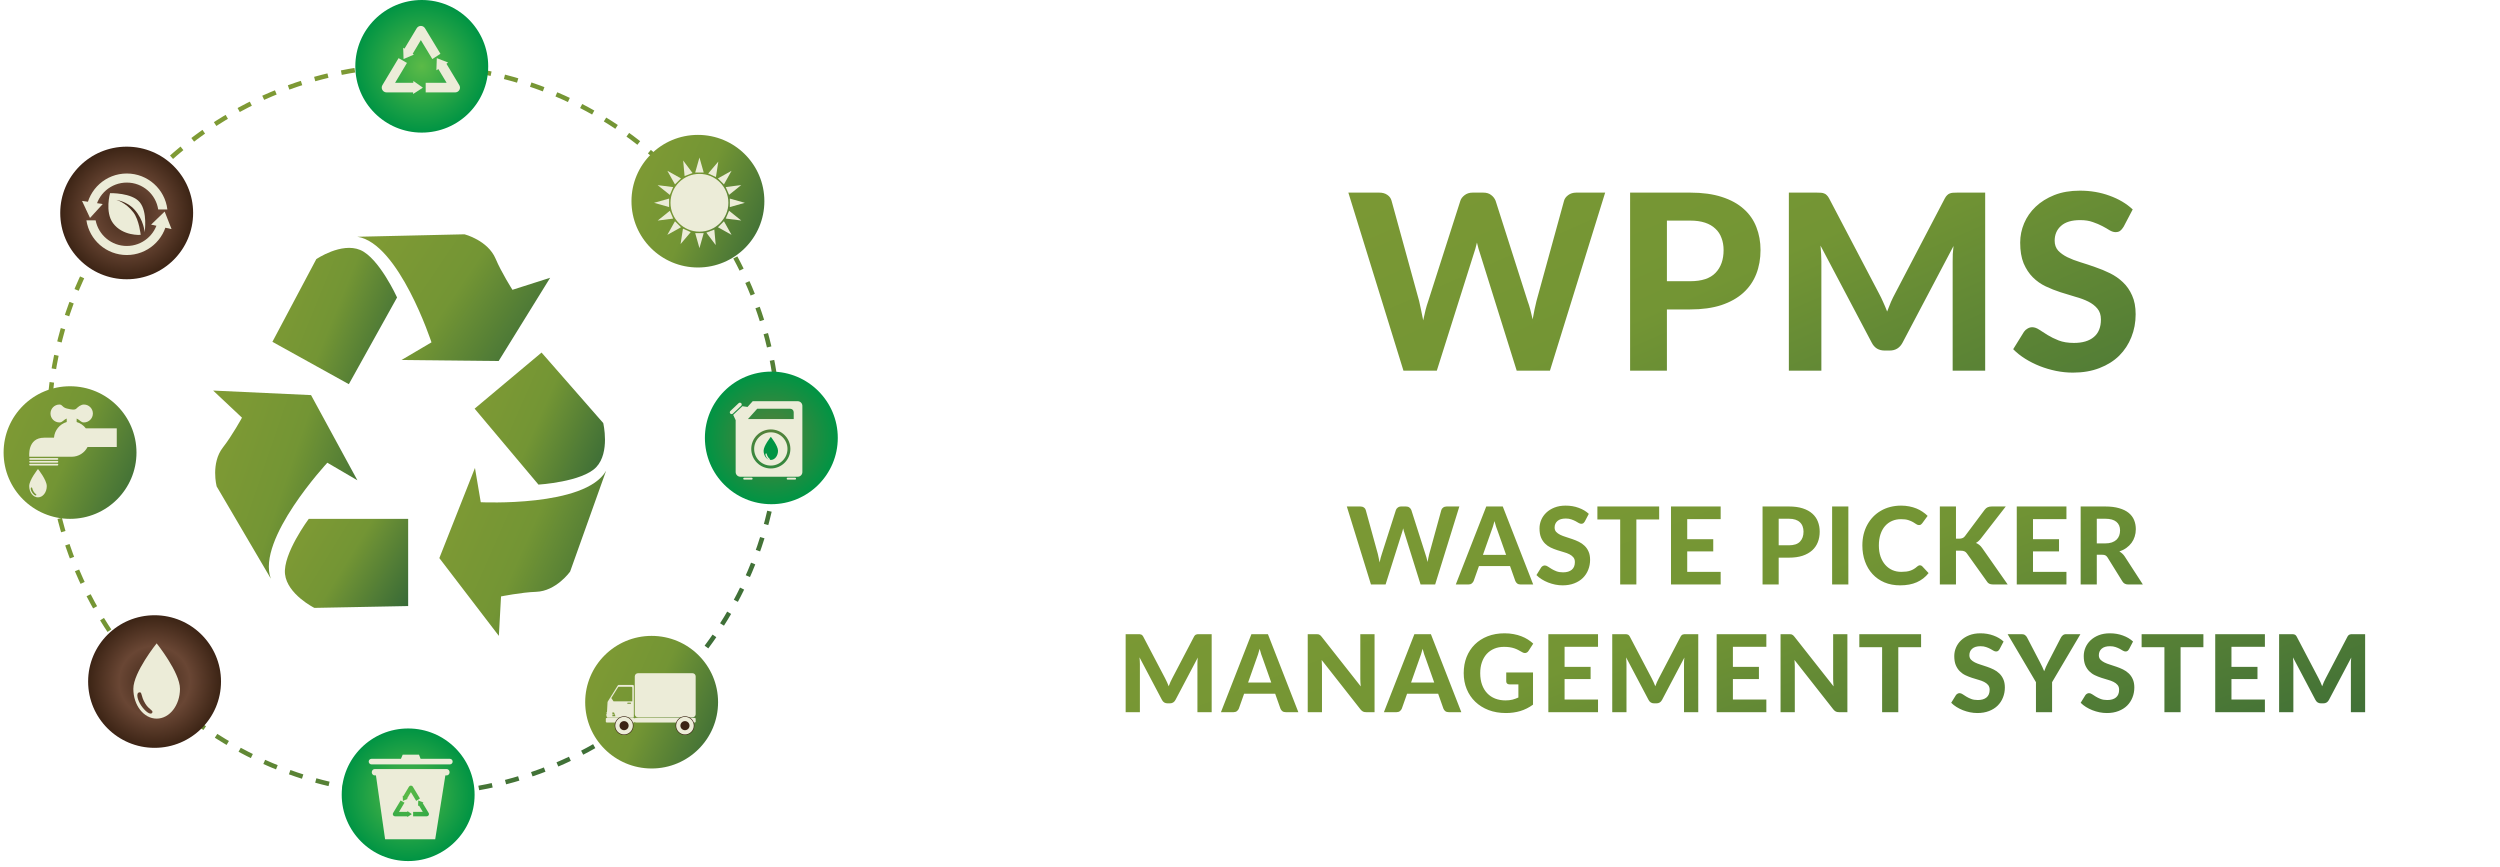 <svg width="372" height="129" viewBox="0 0 372 129" fill="none" xmlns="http://www.w3.org/2000/svg">
<path d="M115.86 63.929C115.86 93.855 91.55 118.112 61.558 118.112C31.571 118.112 7.259 93.855 7.259 63.929C7.259 34.005 31.571 9.745 61.558 9.745C91.55 9.746 115.86 34.005 115.86 63.929Z" stroke="url(#paint0_linear_370_239)" stroke-width="0.681" stroke-miterlimit="10" stroke-dasharray="2.04 2.04"/>
<path d="M32.887 101.413C32.887 106.861 28.46 111.278 23 111.278C17.54 111.278 13.113 106.861 13.113 101.413C13.113 95.964 17.54 91.548 23 91.548C28.46 91.547 32.887 95.964 32.887 101.413Z" fill="url(#paint1_radial_370_239)"/>
<path d="M23.31 95.732C23.31 95.732 19.84 100.048 19.84 102.496C19.84 104.945 21.394 106.931 23.31 106.931C25.227 106.931 26.781 104.945 26.781 102.496C26.781 100.048 23.31 95.732 23.31 95.732ZM22.629 106.089C22.338 106.445 21.559 105.798 21.008 104.989C20.457 104.18 20.205 103.136 20.702 103.029C21.198 102.922 20.878 103.5 21.638 104.728C22.187 105.617 22.921 105.733 22.629 106.089Z" fill="#ECECD8"/>
<path d="M113.738 29.937C113.738 35.385 109.311 39.803 103.851 39.803C98.39 39.803 93.964 35.385 93.964 29.937C93.964 24.488 98.39 20.072 103.851 20.072C109.311 20.071 113.738 24.488 113.738 29.937Z" fill="url(#paint2_linear_370_239)"/>
<path d="M108.385 30.174C108.385 32.548 106.457 34.472 104.077 34.472C101.699 34.472 99.77 32.548 99.77 30.174C99.77 27.801 101.699 25.876 104.077 25.876C106.457 25.876 108.385 27.801 108.385 30.174Z" fill="#ECECD8"/>
<path d="M103.445 25.671H104.712L104.078 23.438L103.445 25.671Z" fill="#ECECD8"/>
<path d="M104.712 34.688H103.445L104.078 36.922L104.712 34.688Z" fill="#ECECD8"/>
<path d="M108.596 29.548V30.812L110.834 30.179L108.596 29.548Z" fill="#ECECD8"/>
<path d="M99.56 30.812V29.548L97.322 30.179L99.56 30.812Z" fill="#ECECD8"/>
<path d="M106.826 26.545L107.722 27.439L108.856 25.413L106.826 26.545Z" fill="#ECECD8"/>
<path d="M101.331 33.815L100.436 32.921L99.301 34.947L101.331 33.815Z" fill="#ECECD8"/>
<path d="M100.436 27.439L101.331 26.545L99.301 25.413L100.436 27.439Z" fill="#ECECD8"/>
<path d="M107.722 32.921L106.826 33.815L108.856 34.947L107.722 32.921Z" fill="#ECECD8"/>
<path d="M107.987 27.832L108.484 28.995L110.295 27.538L107.987 27.832Z" fill="#ECECD8"/>
<path d="M100.169 32.528L99.672 31.364L97.861 32.821L100.169 32.528Z" fill="#ECECD8"/>
<path d="M108.485 31.358L107.991 32.522L110.299 32.812L108.485 31.358Z" fill="#ECECD8"/>
<path d="M99.671 29.002L100.165 27.838L97.857 27.549L99.671 29.002Z" fill="#ECECD8"/>
<path d="M105.378 25.816L106.532 26.341L106.884 24.047L105.378 25.816Z" fill="#ECECD8"/>
<path d="M102.777 34.545L101.625 34.018L101.271 36.313L102.777 34.545Z" fill="#ECECD8"/>
<path d="M106.291 34.162L105.107 34.616L106.502 36.473L106.291 34.162Z" fill="#ECECD8"/>
<path d="M101.866 26.198L103.048 25.744L101.654 23.886L101.866 26.198Z" fill="#ECECD8"/>
<path d="M28.737 31.688C28.737 37.136 24.311 41.554 18.85 41.554C13.391 41.554 8.964 37.137 8.964 31.688C8.964 26.24 13.39 21.823 18.85 21.823C24.311 21.823 28.737 26.24 28.737 31.688Z" fill="url(#paint3_radial_370_239)"/>
<path d="M22.482 33.424L24.501 31.478L25.525 34.086L22.482 33.424Z" fill="#ECECD8"/>
<path d="M15.285 30.364L13.393 32.432L12.207 29.894L15.285 30.364Z" fill="#ECECD8"/>
<path d="M14.194 31.172C14.538 28.904 16.499 27.167 18.868 27.167C21.237 27.167 23.198 28.904 23.542 31.172H24.904C24.551 28.158 21.984 25.818 18.868 25.818C15.753 25.818 13.186 28.158 12.833 31.172H14.194Z" fill="#ECECD8"/>
<path d="M23.509 32.782C23.089 34.957 21.172 36.6 18.868 36.6C16.566 36.6 14.649 34.957 14.228 32.782H12.857C13.293 35.706 15.818 37.948 18.868 37.948C21.919 37.948 24.445 35.706 24.881 32.782H23.509Z" fill="#ECECD8"/>
<path d="M20.933 34.952C20.933 34.952 18.262 35.166 16.813 33.202C15.586 31.541 16.375 28.742 16.375 28.742C16.375 28.742 19.618 28.654 20.801 30.098C21.985 31.541 21.525 34.558 21.525 34.558C21.525 34.558 21.412 32.744 20.012 31.191C18.869 29.922 17.295 29.748 17.295 29.748C17.295 29.748 18.67 30.071 19.836 31.584C20.714 32.722 20.933 34.952 20.933 34.952Z" fill="#ECECD8"/>
<path d="M20.309 67.339C20.309 72.788 15.883 77.205 10.422 77.205C4.962 77.205 0.536 72.788 0.536 67.339C0.536 61.892 4.962 57.474 10.422 57.474C15.883 57.474 20.309 61.891 20.309 67.339Z" fill="url(#paint4_linear_370_239)"/>
<path d="M5.652 69.787C5.652 69.787 4.343 71.414 4.343 72.337C4.343 73.26 4.929 74.008 5.652 74.008C6.374 74.008 6.96 73.26 6.96 72.337C6.96 71.414 5.652 69.787 5.652 69.787ZM5.395 73.691C5.285 73.826 4.991 73.581 4.784 73.277C4.576 72.972 4.481 72.578 4.668 72.538C4.856 72.497 4.735 72.715 5.021 73.179C5.229 73.513 5.505 73.557 5.395 73.691Z" fill="#ECECD8"/>
<path d="M17.374 63.739H12.773C12.434 63.293 11.959 62.957 11.406 62.796V62.281C11.957 62.533 12.031 62.86 12.486 62.86C13.223 62.86 13.821 62.264 13.821 61.527C13.821 60.792 13.223 60.195 12.486 60.195C12.022 60.195 11.607 60.554 11.373 60.79C11.141 61.027 10.694 60.97 9.961 60.79C9.227 60.611 9.313 60.195 8.849 60.195C8.111 60.195 7.513 60.792 7.513 61.527C7.513 62.264 8.111 62.86 8.849 62.86C9.303 62.86 9.422 62.482 9.928 62.279V62.796C8.891 63.099 8.118 64.017 8.034 65.129C7.51 65.129 6.994 65.129 6.575 65.129C4.018 65.129 4.359 67.964 4.359 67.964H10.667C11.697 67.964 12.587 67.376 13.023 66.517H17.375L17.374 63.739Z" fill="#ECECD8"/>
<path d="M8.55 68.163H4.472C4.401 68.163 4.343 68.22 4.343 68.29C4.343 68.361 4.401 68.418 4.472 68.418H8.55C8.621 68.418 8.678 68.361 8.678 68.29C8.678 68.22 8.621 68.163 8.55 68.163Z" fill="#ECECD8"/>
<path d="M8.55 68.588H4.472C4.401 68.588 4.343 68.645 4.343 68.716C4.343 68.786 4.401 68.843 4.472 68.843H8.55C8.621 68.843 8.678 68.786 8.678 68.716C8.678 68.645 8.621 68.588 8.55 68.588Z" fill="#ECECD8"/>
<path d="M8.55 69.013H4.472C4.401 69.013 4.343 69.07 4.343 69.14C4.343 69.211 4.401 69.269 4.472 69.269H8.55C8.621 69.269 8.678 69.211 8.678 69.14C8.678 69.07 8.621 69.013 8.55 69.013Z" fill="#ECECD8"/>
<path d="M72.645 9.866C72.645 15.314 68.219 19.731 62.758 19.731C57.299 19.731 52.872 15.315 52.872 9.866C52.872 4.417 57.299 0 62.758 0C68.219 0 72.645 4.417 72.645 9.866Z" fill="url(#paint5_radial_370_239)"/>
<path d="M63.238 4.204C63.108 3.989 62.874 3.856 62.622 3.856C62.37 3.856 62.136 3.989 62.006 4.204L60.071 7.435L61.347 8.104L62.622 5.964L64.329 8.786L65.536 8.006L63.238 4.204Z" fill="#ECECD8"/>
<path d="M61.599 12.316H58.792L60.556 9.362L59.307 8.652L56.905 12.663C56.771 12.884 56.768 13.16 56.895 13.385C57.023 13.61 57.262 13.749 57.521 13.749H61.635L61.599 12.316Z" fill="#ECECD8"/>
<path d="M68.297 12.593L66.362 9.376L65.128 10.109L66.453 12.316H63.341V13.749H67.729C68.126 13.749 68.447 13.429 68.447 13.033C68.447 12.867 68.391 12.714 68.297 12.593Z" fill="#ECECD8"/>
<path d="M61.503 12.043L62.926 13.042L61.467 13.989L61.503 12.043Z" fill="#ECECD8"/>
<path d="M61.594 8.123L60.05 8.785L59.994 7.109L61.594 8.123Z" fill="#ECECD8"/>
<path d="M64.933 10.459L64.996 8.652L66.685 9.305L64.933 10.459Z" fill="#ECECD8"/>
<path d="M70.621 118.261C70.621 123.709 66.194 128.126 60.734 128.126C55.274 128.126 50.847 123.709 50.847 118.261C50.847 112.813 55.274 108.396 60.734 108.396C66.194 108.396 70.621 112.813 70.621 118.261Z" fill="url(#paint6_radial_370_239)"/>
<path d="M66.939 112.911H62.582L62.35 112.298H59.921L59.662 112.911H55.28C55.049 112.911 54.863 113.096 54.863 113.327C54.863 113.556 55.049 113.743 55.28 113.743H66.939C67.17 113.743 67.356 113.556 67.356 113.327C67.356 113.096 67.17 112.911 66.939 112.911Z" fill="#ECECD8"/>
<path d="M66.458 114.434H55.76C55.517 114.434 55.319 114.647 55.319 114.91C55.319 115.172 55.517 115.384 55.76 115.384H55.942L57.302 124.882H64.758L66.269 115.384H66.458C66.702 115.384 66.899 115.172 66.899 114.91C66.899 114.647 66.702 114.434 66.458 114.434ZM60.016 118.457L60.856 117.057C60.916 116.957 61.024 116.897 61.14 116.897C61.256 116.897 61.365 116.957 61.425 117.057L62.486 118.814L61.929 119.174L61.14 117.87L60.578 118.813L60.665 118.868L59.952 119.174L59.925 118.399L60.016 118.457ZM60.606 121.577L60.608 121.466H58.783C58.664 121.466 58.554 121.402 58.495 121.298C58.436 121.194 58.438 121.067 58.499 120.965L59.609 119.112L60.187 119.441L59.371 120.804H60.621L60.623 120.678L61.281 121.14L60.606 121.577ZM63.499 121.466H61.472V120.804H62.909L62.341 119.859L62.207 119.947L62.236 119.112L63.016 119.414L62.896 119.494L63.761 120.933C63.805 120.989 63.831 121.059 63.831 121.135C63.831 121.319 63.682 121.466 63.499 121.466Z" fill="#ECECD8"/>
<path d="M124.662 65.16C124.662 70.608 120.235 75.025 114.775 75.025C109.315 75.025 104.889 70.609 104.889 65.16C104.889 59.711 109.315 55.295 114.775 55.295C120.235 55.295 124.662 59.711 124.662 65.16Z" fill="url(#paint7_radial_370_239)"/>
<path d="M118.697 59.7H112.001L111.233 60.555L110.472 60.444L109.099 61.736L109.466 62.524V70.242C109.466 70.626 109.779 70.937 110.163 70.937H118.697C119.081 70.937 119.393 70.626 119.393 70.242V60.394C119.393 60.011 119.081 59.7 118.697 59.7ZM114.698 69.708C113.092 69.708 111.786 68.405 111.786 66.802C111.786 65.201 113.092 63.898 114.698 63.898C116.303 63.898 117.609 65.201 117.609 66.802C117.609 68.405 116.303 69.708 114.698 69.708ZM118.104 62.361H111.29L112.671 60.824H117.591C117.874 60.824 118.103 61.053 118.103 61.335L118.104 62.361Z" fill="#ECECD8"/>
<path d="M114.698 64.328C113.33 64.328 112.218 65.438 112.218 66.802C112.218 68.167 113.33 69.278 114.698 69.278C116.064 69.278 117.178 68.167 117.178 66.802C117.178 65.438 116.064 64.328 114.698 64.328Z" fill="#ECECD8"/>
<path d="M114.697 64.998C114.697 64.998 113.625 66.324 113.625 67.077C113.625 67.831 114.105 68.44 114.697 68.44C115.289 68.44 115.769 67.83 115.769 67.077C115.769 66.324 114.697 64.998 114.697 64.998ZM114.576 68.41C114.485 68.519 114.244 68.32 114.074 68.072C113.903 67.823 113.825 67.501 113.979 67.469C114.132 67.436 114.034 67.614 114.269 67.992C114.438 68.265 114.665 68.301 114.576 68.41Z" fill="#009444"/>
<path d="M109.053 61.546C108.943 61.649 108.771 61.644 108.668 61.535C108.565 61.426 108.57 61.254 108.679 61.152L109.913 59.991C110.022 59.888 110.194 59.893 110.297 60.002C110.4 60.111 110.395 60.282 110.286 60.386L109.053 61.546Z" fill="#ECECD8"/>
<path d="M111.988 71.224C111.988 71.304 111.923 71.368 111.843 71.368H110.739C110.659 71.368 110.595 71.304 110.595 71.224C110.595 71.145 110.659 71.08 110.739 71.08H111.843C111.923 71.08 111.988 71.145 111.988 71.224Z" fill="#ECECD8"/>
<path d="M118.451 71.224C118.451 71.304 118.387 71.368 118.307 71.368H117.202C117.121 71.368 117.058 71.304 117.058 71.224C117.058 71.145 117.121 71.08 117.202 71.08H118.307C118.386 71.08 118.451 71.145 118.451 71.224Z" fill="#ECECD8"/>
<path d="M106.849 104.485C106.849 109.934 102.423 114.351 96.963 114.351C91.503 114.351 87.076 109.934 87.076 104.485C87.076 99.037 91.503 94.62 96.963 94.62C102.423 94.62 106.849 99.037 106.849 104.485Z" fill="url(#paint8_linear_370_239)"/>
<path d="M90.251 106.441C90.213 106.441 90.183 106.472 90.183 106.511C90.183 106.548 90.213 106.579 90.251 106.579H90.288L90.286 106.625C90.284 106.668 90.3 106.71 90.329 106.74C90.358 106.772 90.399 106.789 90.442 106.789H94.159C94.245 106.789 94.315 106.719 94.315 106.634V102.077C94.315 101.99 94.245 101.921 94.159 101.921H92.061C92.007 101.921 91.957 101.949 91.928 101.995L90.423 104.41C90.41 104.432 90.402 104.458 90.401 104.484L90.319 106.002H90.28C90.241 106.002 90.209 106.033 90.209 106.071C90.209 106.109 90.241 106.14 90.28 106.14H90.312L90.308 106.218H90.251C90.213 106.218 90.182 106.248 90.182 106.286C90.182 106.324 90.213 106.355 90.251 106.355H90.301L90.295 106.442H90.251V106.441ZM91.125 106.579V106.378L91.485 106.266C91.531 106.411 91.572 106.579 91.572 106.579H91.125ZM91.125 106.304V106.001C91.125 106.001 91.339 105.988 91.404 106.07C91.422 106.093 91.441 106.141 91.461 106.199L91.125 106.304ZM93.816 104.729H93.414C93.366 104.729 93.33 104.691 93.33 104.645C93.33 104.599 93.366 104.561 93.414 104.561H93.816C93.862 104.561 93.9 104.599 93.9 104.645C93.9 104.691 93.862 104.729 93.816 104.729ZM91.97 102.258C91.995 102.217 92.04 102.194 92.088 102.194H93.951C94.028 102.194 94.089 102.255 94.089 102.331V104.355H91.289L90.962 103.876L91.97 102.258Z" fill="#ECECD8"/>
<path d="M103.042 100.173H94.93C94.668 100.173 94.456 100.386 94.456 100.647V106.271C94.456 106.532 94.668 106.744 94.93 106.744H103.042C103.303 106.744 103.516 106.532 103.516 106.271V100.647C103.516 100.386 103.303 100.173 103.042 100.173Z" fill="#ECECD8"/>
<path d="M103.342 106.821H94.63C94.534 106.821 94.456 106.877 94.456 106.946C94.456 106.877 94.378 106.821 94.282 106.821H90.318C90.224 106.821 90.145 106.877 90.145 106.946V107.393C90.145 107.461 90.223 107.518 90.318 107.518H94.282C94.378 107.518 94.456 107.461 94.456 107.393C94.456 107.461 94.534 107.518 94.63 107.518H103.342C103.438 107.518 103.515 107.461 103.515 107.393V106.946C103.515 106.877 103.438 106.821 103.342 106.821Z" fill="#ECECD8"/>
<path d="M92.863 106.579C92.089 106.579 91.461 107.205 91.461 107.977C91.461 108.749 92.089 109.374 92.863 109.374C93.635 109.374 94.263 108.749 94.263 107.977C94.263 107.205 93.635 106.579 92.863 106.579Z" fill="#3C2415"/>
<path d="M92.863 106.67C92.138 106.67 91.553 107.255 91.553 107.977C91.553 108.699 92.139 109.284 92.863 109.284C93.586 109.284 94.172 108.699 94.172 107.977C94.173 107.255 93.586 106.67 92.863 106.67ZM92.863 108.653C92.488 108.653 92.185 108.35 92.185 107.977C92.185 107.604 92.488 107.3 92.863 107.3C93.237 107.3 93.54 107.604 93.54 107.977C93.541 108.351 93.237 108.653 92.863 108.653Z" fill="#ECECD8"/>
<path d="M101.923 106.579C101.149 106.579 100.523 107.205 100.523 107.977C100.523 108.749 101.149 109.374 101.923 109.374C102.697 109.374 103.323 108.749 103.323 107.977C103.323 107.205 102.697 106.579 101.923 106.579Z" fill="#3C2415"/>
<path d="M101.923 106.67C101.199 106.67 100.613 107.255 100.613 107.977C100.613 108.699 101.199 109.284 101.923 109.284C102.646 109.284 103.233 108.699 103.233 107.977C103.233 107.255 102.646 106.67 101.923 106.67ZM101.923 108.653C101.548 108.653 101.245 108.35 101.245 107.977C101.245 107.604 101.548 107.3 101.923 107.3C102.297 107.3 102.6 107.604 102.6 107.977C102.6 108.351 102.297 108.653 101.923 108.653Z" fill="#ECECD8"/>
<path d="M60.734 77.205V90.18L46.779 90.454C46.779 90.454 42.742 88.441 42.41 85.424C42.076 82.403 45.943 77.205 45.943 77.205H60.734Z" fill="url(#paint9_linear_370_239)"/>
<path d="M40.3 86.102C38.375 82.817 32.236 72.372 32.236 72.372C32.236 72.372 31.335 68.915 33.18 66.568C34.53 64.847 36.007 62.15 36.007 62.15L31.716 58.117L46.284 58.791L53.18 71.467L48.709 68.853C48.709 68.853 38.117 80.256 40.3 86.102Z" fill="url(#paint10_linear_370_239)"/>
<path d="M70.622 60.808L80.583 52.461L89.76 62.95C89.76 62.95 90.809 67.324 88.709 69.525C86.608 71.716 80.124 72.11 80.124 72.11L70.622 60.808Z" fill="url(#paint11_linear_370_239)"/>
<path d="M90.182 70.061C88.903 73.646 84.833 85.055 84.833 85.055C84.833 85.055 82.76 87.968 79.77 88.063C77.581 88.137 74.554 88.749 74.554 88.749L74.231 94.62L65.374 83.044L70.674 69.629L71.537 74.731C71.536 74.731 87.095 75.491 90.182 70.061Z" fill="url(#paint12_linear_370_239)"/>
<path d="M51.906 57.165L40.533 50.863L47.065 38.56C47.065 38.56 50.788 36.017 53.599 37.193C56.4 38.366 59.083 44.261 59.083 44.261L51.906 57.165Z" fill="url(#paint13_linear_370_239)"/>
<path d="M53.181 35.23C56.994 35.146 69.122 34.864 69.122 34.864C69.122 34.864 72.592 35.754 73.75 38.505C74.597 40.522 76.251 43.124 76.251 43.124L81.864 41.332L74.199 53.722L59.741 53.569L64.204 50.94C64.204 50.94 59.36 36.172 53.181 35.23Z" fill="url(#paint14_linear_370_239)"/>
<path d="M238.848 28.662L230.632 55.154H225.685L220.262 37.828C220.177 37.584 220.092 37.316 220.007 37.024C219.921 36.732 219.842 36.422 219.769 36.093C219.696 36.422 219.617 36.732 219.532 37.024C219.447 37.316 219.361 37.584 219.276 37.828L213.799 55.154H208.833L200.635 28.662H205.236C205.711 28.662 206.106 28.772 206.423 28.991C206.752 29.21 206.965 29.502 207.062 29.867L211.17 44.802C211.267 45.216 211.365 45.666 211.462 46.153C211.572 46.628 211.675 47.133 211.772 47.669C211.882 47.121 211.998 46.61 212.119 46.135C212.241 45.66 212.375 45.216 212.521 44.802L217.304 29.867C217.402 29.563 217.609 29.289 217.925 29.046C218.254 28.79 218.649 28.662 219.112 28.662H220.719C221.193 28.662 221.577 28.778 221.869 29.009C222.173 29.228 222.398 29.515 222.544 29.867L227.31 44.802C227.456 45.192 227.589 45.618 227.711 46.08C227.833 46.53 227.949 47.011 228.058 47.522C228.155 47.011 228.247 46.53 228.332 46.08C228.429 45.618 228.527 45.192 228.624 44.802L232.732 29.867C232.817 29.551 233.024 29.271 233.353 29.028C233.681 28.784 234.077 28.662 234.539 28.662H238.848ZM251.505 41.844C253.221 41.844 254.475 41.431 255.266 40.603C256.069 39.775 256.471 38.643 256.471 37.207C256.471 36.55 256.368 35.953 256.161 35.418C255.966 34.87 255.662 34.407 255.248 34.03C254.846 33.641 254.335 33.342 253.714 33.136C253.093 32.929 252.357 32.825 251.505 32.825H248.036V41.844H251.505ZM251.505 28.662C253.319 28.662 254.883 28.875 256.197 29.302C257.524 29.727 258.613 30.324 259.465 31.091C260.317 31.845 260.944 32.746 261.346 33.793C261.76 34.84 261.966 35.978 261.966 37.207C261.966 38.509 261.753 39.702 261.327 40.785C260.901 41.869 260.256 42.8 259.392 43.579C258.528 44.358 257.439 44.966 256.124 45.405C254.81 45.831 253.27 46.044 251.505 46.044H248.036V55.154H242.559V28.662H251.505ZM295.394 28.662V55.154H290.556V38.887C290.556 38.546 290.562 38.181 290.574 37.791C290.599 37.402 290.635 37.006 290.684 36.605L283.107 50.973C282.693 51.764 282.054 52.16 281.19 52.16H280.423C279.997 52.16 279.62 52.062 279.291 51.868C278.962 51.661 278.701 51.363 278.506 50.973L270.893 36.55C270.929 36.976 270.96 37.389 270.984 37.791C271.008 38.181 271.02 38.546 271.02 38.887V55.154H266.182V28.662H270.345C270.576 28.662 270.783 28.669 270.966 28.681C271.148 28.693 271.307 28.729 271.44 28.79C271.586 28.839 271.714 28.924 271.824 29.046C271.946 29.155 272.061 29.314 272.171 29.52L279.583 43.652C279.814 44.078 280.027 44.516 280.222 44.966C280.429 45.417 280.624 45.879 280.806 46.354C280.989 45.867 281.178 45.392 281.372 44.93C281.579 44.467 281.798 44.023 282.03 43.597L289.388 29.52C289.497 29.314 289.613 29.155 289.734 29.046C289.856 28.924 289.984 28.839 290.118 28.79C290.264 28.729 290.422 28.693 290.592 28.681C290.775 28.669 290.988 28.662 291.232 28.662H295.394ZM315.995 33.738C315.825 34.018 315.648 34.225 315.465 34.359C315.295 34.48 315.07 34.541 314.79 34.541C314.522 34.541 314.23 34.45 313.914 34.267C313.609 34.073 313.25 33.866 312.836 33.647C312.423 33.428 311.948 33.227 311.412 33.044C310.877 32.849 310.25 32.752 309.532 32.752C308.266 32.752 307.317 33.038 306.684 33.61C306.051 34.17 305.734 34.907 305.734 35.819C305.734 36.404 305.905 36.891 306.245 37.28C306.598 37.657 307.055 37.986 307.615 38.266C308.187 38.546 308.832 38.795 309.55 39.014C310.268 39.233 311.005 39.477 311.759 39.745C312.514 40 313.25 40.305 313.968 40.658C314.686 41.011 315.325 41.455 315.885 41.99C316.457 42.526 316.914 43.183 317.255 43.962C317.608 44.729 317.784 45.666 317.784 46.774C317.784 47.979 317.571 49.111 317.145 50.17C316.731 51.217 316.129 52.136 315.338 52.927C314.547 53.706 313.567 54.32 312.398 54.771C311.242 55.221 309.927 55.446 308.455 55.446C307.615 55.446 306.775 55.361 305.935 55.191C305.107 55.02 304.304 54.783 303.525 54.478C302.758 54.174 302.034 53.809 301.352 53.383C300.671 52.957 300.074 52.482 299.563 51.959L301.17 49.366C301.304 49.172 301.48 49.014 301.699 48.892C301.918 48.758 302.15 48.691 302.393 48.691C302.722 48.691 303.069 48.813 303.434 49.056C303.799 49.3 304.219 49.567 304.694 49.859C305.168 50.151 305.716 50.419 306.337 50.663C306.97 50.906 307.724 51.028 308.601 51.028C309.879 51.028 310.865 50.736 311.558 50.151C312.264 49.567 312.617 48.697 312.617 47.541C312.617 46.871 312.441 46.33 312.088 45.916C311.747 45.502 311.297 45.155 310.737 44.875C310.177 44.595 309.538 44.358 308.82 44.163C308.102 43.956 307.365 43.731 306.611 43.487C305.856 43.244 305.12 42.952 304.401 42.611C303.683 42.27 303.044 41.82 302.484 41.26C301.925 40.7 301.468 40.006 301.115 39.179C300.774 38.351 300.604 37.323 300.604 36.093C300.604 35.107 300.799 34.152 301.188 33.227C301.578 32.302 302.15 31.48 302.904 30.762C303.659 30.044 304.584 29.466 305.679 29.028C306.787 28.589 308.053 28.37 309.477 28.37C311.071 28.37 312.544 28.62 313.895 29.119C315.259 29.606 316.409 30.287 317.346 31.164L315.995 33.738Z" fill="url(#paint15_linear_370_239)"/>
<path d="M217.151 75.364L213.551 86.972H211.383L209.007 79.38C208.97 79.273 208.932 79.156 208.895 79.028C208.858 78.9 208.823 78.764 208.791 78.62C208.759 78.764 208.724 78.9 208.687 79.028C208.65 79.156 208.612 79.273 208.575 79.38L206.175 86.972H203.999L200.407 75.364H202.423C202.631 75.364 202.804 75.412 202.943 75.508C203.087 75.604 203.18 75.732 203.223 75.892L205.023 82.436C205.066 82.617 205.108 82.815 205.151 83.028C205.199 83.236 205.244 83.457 205.287 83.692C205.335 83.452 205.386 83.228 205.439 83.02C205.492 82.812 205.551 82.617 205.615 82.436L207.711 75.892C207.754 75.759 207.844 75.639 207.983 75.532C208.127 75.42 208.3 75.364 208.503 75.364H209.207C209.415 75.364 209.583 75.415 209.711 75.516C209.844 75.612 209.943 75.737 210.007 75.892L212.095 82.436C212.159 82.607 212.218 82.793 212.271 82.996C212.324 83.193 212.375 83.404 212.423 83.628C212.466 83.404 212.506 83.193 212.543 82.996C212.586 82.793 212.628 82.607 212.671 82.436L214.471 75.892C214.508 75.753 214.599 75.631 214.743 75.524C214.887 75.417 215.06 75.364 215.263 75.364H217.151ZM224.108 82.564L222.852 79.012C222.777 78.825 222.697 78.607 222.612 78.356C222.532 78.105 222.455 77.833 222.38 77.54C222.305 77.839 222.225 78.116 222.14 78.372C222.06 78.623 221.983 78.841 221.908 79.028L220.66 82.564H224.108ZM228.14 86.972H226.276C226.068 86.972 225.897 86.924 225.764 86.828C225.636 86.727 225.54 86.599 225.476 86.444L224.692 84.228H220.068L219.284 86.444C219.231 86.577 219.137 86.7 219.004 86.812C218.871 86.919 218.703 86.972 218.5 86.972H216.62L221.156 75.364H223.612L228.14 86.972ZM235.822 77.588C235.748 77.711 235.67 77.801 235.59 77.86C235.516 77.913 235.417 77.94 235.294 77.94C235.177 77.94 235.049 77.9 234.91 77.82C234.777 77.735 234.62 77.644 234.438 77.548C234.257 77.452 234.049 77.364 233.814 77.284C233.58 77.199 233.305 77.156 232.99 77.156C232.436 77.156 232.02 77.281 231.742 77.532C231.465 77.777 231.326 78.1 231.326 78.5C231.326 78.756 231.401 78.969 231.55 79.14C231.705 79.305 231.905 79.449 232.15 79.572C232.401 79.695 232.684 79.804 232.998 79.9C233.313 79.996 233.636 80.103 233.966 80.22C234.297 80.332 234.62 80.465 234.934 80.62C235.249 80.775 235.529 80.969 235.774 81.204C236.025 81.439 236.225 81.727 236.374 82.068C236.529 82.404 236.606 82.815 236.606 83.3C236.606 83.828 236.513 84.324 236.326 84.788C236.145 85.247 235.881 85.649 235.534 85.996C235.188 86.337 234.758 86.607 234.246 86.804C233.74 87.001 233.164 87.1 232.518 87.1C232.15 87.1 231.782 87.063 231.414 86.988C231.052 86.913 230.7 86.809 230.358 86.676C230.022 86.543 229.705 86.383 229.406 86.196C229.108 86.009 228.846 85.801 228.622 85.572L229.326 84.436C229.385 84.351 229.462 84.281 229.558 84.228C229.654 84.169 229.756 84.14 229.862 84.14C230.006 84.14 230.158 84.193 230.318 84.3C230.478 84.407 230.662 84.524 230.87 84.652C231.078 84.78 231.318 84.897 231.59 85.004C231.868 85.111 232.198 85.164 232.582 85.164C233.142 85.164 233.574 85.036 233.878 84.78C234.188 84.524 234.342 84.143 234.342 83.636C234.342 83.343 234.265 83.105 234.11 82.924C233.961 82.743 233.764 82.591 233.518 82.468C233.273 82.345 232.993 82.241 232.678 82.156C232.364 82.065 232.041 81.967 231.71 81.86C231.38 81.753 231.057 81.625 230.742 81.476C230.428 81.327 230.148 81.129 229.902 80.884C229.657 80.639 229.457 80.335 229.302 79.972C229.153 79.609 229.078 79.159 229.078 78.62C229.078 78.188 229.164 77.769 229.334 77.364C229.505 76.959 229.756 76.599 230.086 76.284C230.417 75.969 230.822 75.716 231.302 75.524C231.788 75.332 232.342 75.236 232.966 75.236C233.665 75.236 234.31 75.345 234.902 75.564C235.5 75.777 236.004 76.076 236.414 76.46L235.822 77.588ZM246.883 77.3H243.491V86.972H241.083V77.3H237.691V75.364H246.883V77.3ZM251.059 77.244V80.228H254.931V82.044H251.059V85.092H256.035V86.972H248.643V75.364H256.035V77.244H251.059ZM266.188 81.14C266.94 81.14 267.489 80.959 267.836 80.596C268.188 80.233 268.364 79.737 268.364 79.108C268.364 78.82 268.318 78.559 268.228 78.324C268.142 78.084 268.009 77.881 267.828 77.716C267.652 77.545 267.428 77.415 267.156 77.324C266.884 77.233 266.561 77.188 266.188 77.188H264.668V81.14H266.188ZM266.188 75.364C266.982 75.364 267.668 75.457 268.244 75.644C268.825 75.831 269.302 76.092 269.676 76.428C270.049 76.759 270.324 77.153 270.5 77.612C270.681 78.071 270.772 78.569 270.772 79.108C270.772 79.679 270.678 80.201 270.492 80.676C270.305 81.151 270.022 81.559 269.644 81.9C269.265 82.241 268.788 82.508 268.212 82.7C267.636 82.887 266.961 82.98 266.188 82.98H264.668V86.972H262.268V75.364H266.188ZM275.035 86.972H272.619V75.364H275.035V86.972ZM285.687 84.116C285.82 84.116 285.932 84.164 286.023 84.26L286.975 85.276C286.505 85.873 285.921 86.327 285.223 86.636C284.529 86.945 283.703 87.1 282.743 87.1C281.873 87.1 281.092 86.953 280.399 86.66C279.705 86.361 279.116 85.948 278.631 85.42C278.145 84.892 277.772 84.265 277.511 83.54C277.249 82.815 277.119 82.023 277.119 81.164C277.119 80.588 277.18 80.041 277.303 79.524C277.431 79.001 277.615 78.521 277.855 78.084C278.095 77.647 278.383 77.252 278.719 76.9C279.06 76.548 279.444 76.249 279.871 76.004C280.297 75.753 280.761 75.564 281.263 75.436C281.769 75.303 282.308 75.236 282.879 75.236C283.305 75.236 283.708 75.273 284.087 75.348C284.471 75.423 284.828 75.527 285.159 75.66C285.489 75.793 285.793 75.956 286.071 76.148C286.353 76.335 286.607 76.54 286.831 76.764L286.023 77.868C285.975 77.937 285.913 77.999 285.839 78.052C285.764 78.105 285.663 78.132 285.535 78.132C285.407 78.132 285.276 78.087 285.143 77.996C285.015 77.905 284.855 77.804 284.663 77.692C284.476 77.58 284.239 77.479 283.951 77.388C283.668 77.297 283.308 77.252 282.871 77.252C282.385 77.252 281.94 77.34 281.535 77.516C281.129 77.692 280.78 77.948 280.487 78.284C280.199 78.615 279.975 79.023 279.815 79.508C279.655 79.993 279.575 80.545 279.575 81.164C279.575 81.788 279.66 82.345 279.831 82.836C280.007 83.321 280.244 83.732 280.543 84.068C280.847 84.404 281.199 84.66 281.599 84.836C282.004 85.007 282.436 85.092 282.895 85.092C283.167 85.092 283.412 85.079 283.631 85.052C283.855 85.025 284.06 84.98 284.247 84.916C284.439 84.852 284.617 84.769 284.783 84.668C284.953 84.567 285.124 84.439 285.295 84.284C285.353 84.236 285.415 84.196 285.479 84.164C285.543 84.132 285.612 84.116 285.687 84.116ZM291.049 80.156H291.521C291.916 80.156 292.201 80.033 292.377 79.788L295.313 75.86C295.452 75.673 295.604 75.545 295.769 75.476C295.935 75.401 296.137 75.364 296.377 75.364H298.457L294.761 80.124C294.521 80.433 294.273 80.655 294.017 80.788C294.204 80.863 294.372 80.961 294.521 81.084C294.671 81.201 294.815 81.359 294.953 81.556L298.745 86.972H296.609C296.471 86.972 296.351 86.961 296.249 86.94C296.153 86.919 296.068 86.889 295.993 86.852C295.919 86.815 295.855 86.769 295.801 86.716C295.748 86.657 295.697 86.591 295.649 86.516L292.665 82.34C292.564 82.196 292.444 82.095 292.305 82.036C292.167 81.972 291.972 81.94 291.721 81.94H291.049V86.972H288.649V75.364H291.049V80.156ZM302.51 77.244V80.228H306.382V82.044H302.51V85.092H307.486V86.972H300.094V75.364H307.486V77.244H302.51ZM313.234 80.86C313.623 80.86 313.959 80.812 314.242 80.716C314.525 80.615 314.757 80.479 314.938 80.308C315.119 80.132 315.253 79.927 315.338 79.692C315.423 79.457 315.466 79.201 315.466 78.924C315.466 78.375 315.282 77.948 314.914 77.644C314.551 77.34 313.997 77.188 313.25 77.188H312.002V80.86H313.234ZM318.858 86.972H316.69C316.285 86.972 315.991 86.817 315.81 86.508L313.602 82.948C313.511 82.809 313.41 82.708 313.298 82.644C313.191 82.58 313.031 82.548 312.818 82.548H312.002V86.972H309.602V75.364H313.25C314.061 75.364 314.754 75.449 315.33 75.62C315.906 75.785 316.378 76.017 316.746 76.316C317.114 76.615 317.383 76.972 317.554 77.388C317.725 77.799 317.81 78.252 317.81 78.748C317.81 79.132 317.754 79.497 317.642 79.844C317.535 80.185 317.378 80.497 317.17 80.78C316.962 81.063 316.706 81.313 316.402 81.532C316.098 81.751 315.751 81.927 315.362 82.06C315.517 82.145 315.661 82.249 315.794 82.372C315.927 82.489 316.047 82.631 316.154 82.796L318.858 86.972ZM180.297 94.364V105.972H178.177V98.844C178.177 98.695 178.179 98.535 178.185 98.364C178.195 98.193 178.211 98.02 178.233 97.844L174.913 104.14C174.731 104.487 174.451 104.66 174.073 104.66H173.737C173.55 104.66 173.385 104.617 173.241 104.532C173.097 104.441 172.982 104.311 172.897 104.14L169.561 97.82C169.577 98.007 169.59 98.188 169.601 98.364C169.611 98.535 169.617 98.695 169.617 98.844V105.972H167.497V94.364H169.321C169.422 94.364 169.513 94.367 169.593 94.372C169.673 94.377 169.742 94.393 169.801 94.42C169.865 94.441 169.921 94.479 169.969 94.532C170.022 94.58 170.073 94.649 170.121 94.74L173.369 100.932C173.47 101.119 173.563 101.311 173.649 101.508C173.739 101.705 173.825 101.908 173.905 102.116C173.985 101.903 174.067 101.695 174.153 101.492C174.243 101.289 174.339 101.095 174.441 100.908L177.665 94.74C177.713 94.649 177.763 94.58 177.817 94.532C177.87 94.479 177.926 94.441 177.985 94.42C178.049 94.393 178.118 94.377 178.193 94.372C178.273 94.367 178.366 94.364 178.473 94.364H180.297ZM189.163 101.564L187.907 98.012C187.833 97.825 187.753 97.607 187.667 97.356C187.587 97.105 187.51 96.833 187.435 96.54C187.361 96.839 187.281 97.116 187.195 97.372C187.115 97.623 187.038 97.841 186.963 98.028L185.715 101.564H189.163ZM193.195 105.972H191.331C191.123 105.972 190.953 105.924 190.819 105.828C190.691 105.727 190.595 105.599 190.531 105.444L189.747 103.228H185.123L184.339 105.444C184.286 105.577 184.193 105.7 184.059 105.812C183.926 105.919 183.758 105.972 183.555 105.972H181.675L186.211 94.364H188.667L193.195 105.972ZM204.534 94.364V105.972H203.294C203.107 105.972 202.95 105.943 202.822 105.884C202.694 105.82 202.568 105.713 202.446 105.564L196.662 98.204C196.678 98.391 196.688 98.575 196.694 98.756C196.704 98.937 196.71 99.105 196.71 99.26V105.972H194.59V94.364H195.854C195.955 94.364 196.04 94.369 196.11 94.38C196.184 94.385 196.251 94.404 196.31 94.436C196.368 94.463 196.424 94.5 196.478 94.548C196.531 94.596 196.59 94.66 196.654 94.74L202.478 102.132C202.456 101.929 202.44 101.735 202.43 101.548C202.419 101.356 202.414 101.175 202.414 101.004V94.364H204.534ZM213.413 101.564L212.157 98.012C212.082 97.825 212.002 97.607 211.917 97.356C211.837 97.105 211.759 96.833 211.685 96.54C211.61 96.839 211.53 97.116 211.445 97.372C211.365 97.623 211.287 97.841 211.213 98.028L209.965 101.564H213.413ZM217.445 105.972H215.581C215.373 105.972 215.202 105.924 215.069 105.828C214.941 105.727 214.845 105.599 214.781 105.444L213.997 103.228H209.373L208.589 105.444C208.535 105.577 208.442 105.7 208.309 105.812C208.175 105.919 208.007 105.972 207.805 105.972H205.925L210.461 94.364H212.917L217.445 105.972ZM224.128 100.06H228.112V104.852C227.52 105.284 226.888 105.601 226.216 105.804C225.549 106.001 224.842 106.1 224.096 106.1C223.141 106.1 222.277 105.953 221.504 105.66C220.73 105.361 220.069 104.948 219.52 104.42C218.97 103.892 218.546 103.265 218.248 102.54C217.949 101.815 217.8 101.023 217.8 100.164C217.8 99.295 217.941 98.497 218.224 97.772C218.512 97.047 218.92 96.423 219.448 95.9C219.976 95.377 220.613 94.969 221.36 94.676C222.112 94.383 222.952 94.236 223.88 94.236C224.36 94.236 224.808 94.276 225.224 94.356C225.64 94.431 226.024 94.537 226.376 94.676C226.728 94.809 227.05 94.969 227.344 95.156C227.637 95.343 227.904 95.548 228.144 95.772L227.448 96.844C227.341 97.015 227.202 97.119 227.032 97.156C226.861 97.193 226.674 97.151 226.472 97.028C226.28 96.911 226.09 96.807 225.904 96.716C225.722 96.62 225.528 96.537 225.32 96.468C225.112 96.399 224.885 96.345 224.64 96.308C224.394 96.271 224.112 96.252 223.792 96.252C223.253 96.252 222.765 96.345 222.328 96.532C221.89 96.719 221.517 96.983 221.208 97.324C220.904 97.665 220.669 98.076 220.504 98.556C220.338 99.036 220.256 99.572 220.256 100.164C220.256 100.804 220.346 101.377 220.528 101.884C220.709 102.385 220.965 102.809 221.296 103.156C221.626 103.503 222.021 103.767 222.48 103.948C222.944 104.129 223.458 104.22 224.024 104.22C224.408 104.22 224.749 104.183 225.048 104.108C225.352 104.028 225.648 103.921 225.936 103.788V101.836H224.624C224.469 101.836 224.346 101.796 224.256 101.716C224.17 101.631 224.128 101.524 224.128 101.396V100.06ZM232.81 96.244V99.228H236.682V101.044H232.81V104.092H237.786V105.972H230.394V94.364H237.786V96.244H232.81ZM252.701 94.364V105.972H250.581V98.844C250.581 98.695 250.584 98.535 250.589 98.364C250.6 98.193 250.616 98.02 250.637 97.844L247.317 104.14C247.136 104.487 246.856 104.66 246.477 104.66H246.141C245.954 104.66 245.789 104.617 245.645 104.532C245.501 104.441 245.386 104.311 245.301 104.14L241.965 97.82C241.981 98.007 241.994 98.188 242.005 98.364C242.016 98.535 242.021 98.695 242.021 98.844V105.972H239.901V94.364H241.725C241.826 94.364 241.917 94.367 241.997 94.372C242.077 94.377 242.146 94.393 242.205 94.42C242.269 94.441 242.325 94.479 242.373 94.532C242.426 94.58 242.477 94.649 242.525 94.74L245.773 100.932C245.874 101.119 245.968 101.311 246.053 101.508C246.144 101.705 246.229 101.908 246.309 102.116C246.389 101.903 246.472 101.695 246.557 101.492C246.648 101.289 246.744 101.095 246.845 100.908L250.069 94.74C250.117 94.649 250.168 94.58 250.221 94.532C250.274 94.479 250.33 94.441 250.389 94.42C250.453 94.393 250.522 94.377 250.597 94.372C250.677 94.367 250.77 94.364 250.877 94.364H252.701ZM257.856 96.244V99.228H261.728V101.044H257.856V104.092H262.832V105.972H255.44V94.364H262.832V96.244H257.856ZM274.891 94.364V105.972H273.651C273.465 105.972 273.307 105.943 273.179 105.884C273.051 105.82 272.926 105.713 272.803 105.564L267.019 98.204C267.035 98.391 267.046 98.575 267.051 98.756C267.062 98.937 267.067 99.105 267.067 99.26V105.972H264.947V94.364H266.211C266.313 94.364 266.398 94.369 266.467 94.38C266.542 94.385 266.609 94.404 266.667 94.436C266.726 94.463 266.782 94.5 266.835 94.548C266.889 94.596 266.947 94.66 267.011 94.74L272.835 102.132C272.814 101.929 272.798 101.735 272.787 101.548C272.777 101.356 272.771 101.175 272.771 101.004V94.364H274.891ZM285.858 96.3H282.466V105.972H280.058V96.3H276.666V94.364H285.858V96.3ZM297.539 96.588C297.464 96.711 297.387 96.801 297.307 96.86C297.232 96.913 297.134 96.94 297.011 96.94C296.894 96.94 296.766 96.9 296.627 96.82C296.494 96.735 296.336 96.644 296.155 96.548C295.974 96.452 295.766 96.364 295.531 96.284C295.296 96.199 295.022 96.156 294.707 96.156C294.152 96.156 293.736 96.281 293.459 96.532C293.182 96.777 293.043 97.1 293.043 97.5C293.043 97.756 293.118 97.969 293.267 98.14C293.422 98.305 293.622 98.449 293.867 98.572C294.118 98.695 294.4 98.804 294.715 98.9C295.03 98.996 295.352 99.103 295.683 99.22C296.014 99.332 296.336 99.465 296.651 99.62C296.966 99.775 297.246 99.969 297.491 100.204C297.742 100.439 297.942 100.727 298.091 101.068C298.246 101.404 298.323 101.815 298.323 102.3C298.323 102.828 298.23 103.324 298.043 103.788C297.862 104.247 297.598 104.649 297.251 104.996C296.904 105.337 296.475 105.607 295.963 105.804C295.456 106.001 294.88 106.1 294.235 106.1C293.867 106.1 293.499 106.063 293.131 105.988C292.768 105.913 292.416 105.809 292.075 105.676C291.739 105.543 291.422 105.383 291.123 105.196C290.824 105.009 290.563 104.801 290.339 104.572L291.043 103.436C291.102 103.351 291.179 103.281 291.275 103.228C291.371 103.169 291.472 103.14 291.579 103.14C291.723 103.14 291.875 103.193 292.035 103.3C292.195 103.407 292.379 103.524 292.587 103.652C292.795 103.78 293.035 103.897 293.307 104.004C293.584 104.111 293.915 104.164 294.299 104.164C294.859 104.164 295.291 104.036 295.595 103.78C295.904 103.524 296.059 103.143 296.059 102.636C296.059 102.343 295.982 102.105 295.827 101.924C295.678 101.743 295.48 101.591 295.235 101.468C294.99 101.345 294.71 101.241 294.395 101.156C294.08 101.065 293.758 100.967 293.427 100.86C293.096 100.753 292.774 100.625 292.459 100.476C292.144 100.327 291.864 100.129 291.619 99.884C291.374 99.639 291.174 99.335 291.019 98.972C290.87 98.609 290.795 98.159 290.795 97.62C290.795 97.188 290.88 96.769 291.051 96.364C291.222 95.959 291.472 95.599 291.803 95.284C292.134 94.969 292.539 94.716 293.019 94.524C293.504 94.332 294.059 94.236 294.683 94.236C295.382 94.236 296.027 94.345 296.619 94.564C297.216 94.777 297.72 95.076 298.131 95.46L297.539 96.588ZM305.35 101.508V105.972H302.95V101.508L298.734 94.364H300.846C301.054 94.364 301.22 94.415 301.342 94.516C301.47 94.612 301.572 94.737 301.646 94.892L303.55 98.548C303.678 98.793 303.793 99.023 303.894 99.236C304.001 99.449 304.094 99.663 304.174 99.876C304.249 99.663 304.334 99.449 304.43 99.236C304.532 99.017 304.644 98.788 304.766 98.548L306.654 94.892C306.718 94.764 306.814 94.644 306.942 94.532C307.07 94.42 307.236 94.364 307.438 94.364H309.566L305.35 101.508ZM316.804 96.588C316.729 96.711 316.652 96.801 316.572 96.86C316.497 96.913 316.399 96.94 316.276 96.94C316.159 96.94 316.031 96.9 315.892 96.82C315.759 96.735 315.601 96.644 315.42 96.548C315.239 96.452 315.031 96.364 314.796 96.284C314.561 96.199 314.287 96.156 313.972 96.156C313.417 96.156 313.001 96.281 312.724 96.532C312.447 96.777 312.308 97.1 312.308 97.5C312.308 97.756 312.383 97.969 312.532 98.14C312.687 98.305 312.887 98.449 313.132 98.572C313.383 98.695 313.665 98.804 313.98 98.9C314.295 98.996 314.617 99.103 314.948 99.22C315.279 99.332 315.601 99.465 315.916 99.62C316.231 99.775 316.511 99.969 316.756 100.204C317.007 100.439 317.207 100.727 317.356 101.068C317.511 101.404 317.588 101.815 317.588 102.3C317.588 102.828 317.495 103.324 317.308 103.788C317.127 104.247 316.863 104.649 316.516 104.996C316.169 105.337 315.74 105.607 315.228 105.804C314.721 106.001 314.145 106.1 313.5 106.1C313.132 106.1 312.764 106.063 312.396 105.988C312.033 105.913 311.681 105.809 311.34 105.676C311.004 105.543 310.687 105.383 310.388 105.196C310.089 105.009 309.828 104.801 309.604 104.572L310.308 103.436C310.367 103.351 310.444 103.281 310.54 103.228C310.636 103.169 310.737 103.14 310.844 103.14C310.988 103.14 311.14 103.193 311.3 103.3C311.46 103.407 311.644 103.524 311.852 103.652C312.06 103.78 312.3 103.897 312.572 104.004C312.849 104.111 313.18 104.164 313.564 104.164C314.124 104.164 314.556 104.036 314.86 103.78C315.169 103.524 315.324 103.143 315.324 102.636C315.324 102.343 315.247 102.105 315.092 101.924C314.943 101.743 314.745 101.591 314.5 101.468C314.255 101.345 313.975 101.241 313.66 101.156C313.345 101.065 313.023 100.967 312.692 100.86C312.361 100.753 312.039 100.625 311.724 100.476C311.409 100.327 311.129 100.129 310.884 99.884C310.639 99.639 310.439 99.335 310.284 98.972C310.135 98.609 310.06 98.159 310.06 97.62C310.06 97.188 310.145 96.769 310.316 96.364C310.487 95.959 310.737 95.599 311.068 95.284C311.399 94.969 311.804 94.716 312.284 94.524C312.769 94.332 313.324 94.236 313.948 94.236C314.647 94.236 315.292 94.345 315.884 94.564C316.481 94.777 316.985 95.076 317.396 95.46L316.804 96.588ZM327.865 96.3H324.473V105.972H322.065V96.3H318.673V94.364H327.865V96.3ZM332.041 96.244V99.228H335.913V101.044H332.041V104.092H337.017V105.972H329.625V94.364H337.017V96.244H332.041ZM351.932 94.364V105.972H349.812V98.844C349.812 98.695 349.815 98.535 349.82 98.364C349.831 98.193 349.847 98.02 349.868 97.844L346.548 104.14C346.367 104.487 346.087 104.66 345.708 104.66H345.372C345.186 104.66 345.02 104.617 344.876 104.532C344.732 104.441 344.618 104.311 344.532 104.14L341.196 97.82C341.212 98.007 341.226 98.188 341.236 98.364C341.247 98.535 341.252 98.695 341.252 98.844V105.972H339.132V94.364H340.956C341.058 94.364 341.148 94.367 341.228 94.372C341.308 94.377 341.378 94.393 341.436 94.42C341.5 94.441 341.556 94.479 341.604 94.532C341.658 94.58 341.708 94.649 341.756 94.74L345.004 100.932C345.106 101.119 345.199 101.311 345.284 101.508C345.375 101.705 345.46 101.908 345.54 102.116C345.62 101.903 345.703 101.695 345.788 101.492C345.879 101.289 345.975 101.095 346.076 100.908L349.3 94.74C349.348 94.649 349.399 94.58 349.452 94.532C349.506 94.479 349.562 94.441 349.62 94.42C349.684 94.393 349.754 94.377 349.828 94.372C349.908 94.367 350.002 94.364 350.108 94.364H351.932Z" fill="url(#paint16_linear_370_239)"/>
<defs>
<linearGradient id="paint0_linear_370_239" x1="16.974" y1="29.427" x2="96.906" y2="109.532" gradientUnits="userSpaceOnUse">
<stop stop-color="#7F9A34"/>
<stop offset="0.5" stop-color="#709334"/>
<stop offset="1" stop-color="#3A6C37"/>
</linearGradient>
<radialGradient id="paint1_radial_370_239" cx="0" cy="0" r="1" gradientUnits="userSpaceOnUse" gradientTransform="translate(23 101.413) scale(9.887 9.866)">
<stop stop-color="#412819"/>
<stop offset="0.535" stop-color="#694634"/>
<stop offset="1" stop-color="#3C2415"/>
</radialGradient>
<linearGradient id="paint2_linear_370_239" x1="93.964" y1="20.072" x2="117.478" y2="30.555" gradientUnits="userSpaceOnUse">
<stop stop-color="#819B34"/>
<stop offset="0.5" stop-color="#739534"/>
<stop offset="1" stop-color="#386A37"/>
</linearGradient>
<radialGradient id="paint3_radial_370_239" cx="0" cy="0" r="1" gradientUnits="userSpaceOnUse" gradientTransform="translate(18.85 31.688) scale(9.886 9.865)">
<stop stop-color="#412819"/>
<stop offset="0.535" stop-color="#694634"/>
<stop offset="1" stop-color="#3C2415"/>
</radialGradient>
<linearGradient id="paint4_linear_370_239" x1="0.536" y1="57.474" x2="24.049" y2="67.957" gradientUnits="userSpaceOnUse">
<stop stop-color="#819B34"/>
<stop offset="0.5" stop-color="#739534"/>
<stop offset="1" stop-color="#386A37"/>
</linearGradient>
<radialGradient id="paint5_radial_370_239" cx="0" cy="0" r="1" gradientUnits="userSpaceOnUse" gradientTransform="translate(62.759 9.865) scale(9.887 9.865)">
<stop stop-color="#5BBA47"/>
<stop offset="1" stop-color="#009444"/>
</radialGradient>
<radialGradient id="paint6_radial_370_239" cx="0" cy="0" r="1" gradientUnits="userSpaceOnUse" gradientTransform="translate(60.734 118.261) scale(9.887 9.866)">
<stop stop-color="#5BBA47"/>
<stop offset="1" stop-color="#009444"/>
</radialGradient>
<radialGradient id="paint7_radial_370_239" cx="0" cy="0" r="1" gradientUnits="userSpaceOnUse" gradientTransform="translate(114.775 65.16) scale(9.886 9.865)">
<stop stop-color="#5E7E39"/>
<stop offset="1" stop-color="#009444"/>
</radialGradient>
<linearGradient id="paint8_linear_370_239" x1="87.076" y1="94.62" x2="110.589" y2="105.102" gradientUnits="userSpaceOnUse">
<stop stop-color="#819B34"/>
<stop offset="0.5" stop-color="#739534"/>
<stop offset="1" stop-color="#386A37"/>
</linearGradient>
<linearGradient id="paint9_linear_370_239" x1="42.39" y1="77.205" x2="61.348" y2="88.882" gradientUnits="userSpaceOnUse">
<stop stop-color="#819B34"/>
<stop offset="0.5" stop-color="#739534"/>
<stop offset="1" stop-color="#386A37"/>
</linearGradient>
<linearGradient id="paint10_linear_370_239" x1="31.716" y1="58.117" x2="59.123" y2="67.469" gradientUnits="userSpaceOnUse">
<stop stop-color="#819B34"/>
<stop offset="0.5" stop-color="#739534"/>
<stop offset="1" stop-color="#386A37"/>
</linearGradient>
<linearGradient id="paint11_linear_370_239" x1="70.622" y1="52.461" x2="93.805" y2="62.644" gradientUnits="userSpaceOnUse">
<stop stop-color="#819B34"/>
<stop offset="0.5" stop-color="#739534"/>
<stop offset="1" stop-color="#386A37"/>
</linearGradient>
<linearGradient id="paint12_linear_370_239" x1="65.374" y1="69.629" x2="94.967" y2="82.698" gradientUnits="userSpaceOnUse">
<stop stop-color="#819B34"/>
<stop offset="0.5" stop-color="#739534"/>
<stop offset="1" stop-color="#386A37"/>
</linearGradient>
<linearGradient id="paint13_linear_370_239" x1="40.533" y1="36.882" x2="63.221" y2="46.113" gradientUnits="userSpaceOnUse">
<stop stop-color="#819B34"/>
<stop offset="0.5" stop-color="#739534"/>
<stop offset="1" stop-color="#386A37"/>
</linearGradient>
<linearGradient id="paint14_linear_370_239" x1="53.181" y1="34.864" x2="81.229" y2="53.842" gradientUnits="userSpaceOnUse">
<stop stop-color="#819B34"/>
<stop offset="0.5" stop-color="#739534"/>
<stop offset="1" stop-color="#386A37"/>
</linearGradient>
<linearGradient id="paint15_linear_370_239" x1="148.031" y1="19.154" x2="199.872" y2="136.706" gradientUnits="userSpaceOnUse">
<stop stop-color="#819B34"/>
<stop offset="0.5" stop-color="#739534"/>
<stop offset="1" stop-color="#386A37"/>
</linearGradient>
<linearGradient id="paint16_linear_370_239" x1="148.031" y1="70.972" x2="188.66" y2="177.204" gradientUnits="userSpaceOnUse">
<stop stop-color="#819B34"/>
<stop offset="0.5" stop-color="#739534"/>
<stop offset="1" stop-color="#386A37"/>
</linearGradient>
</defs>
</svg>
